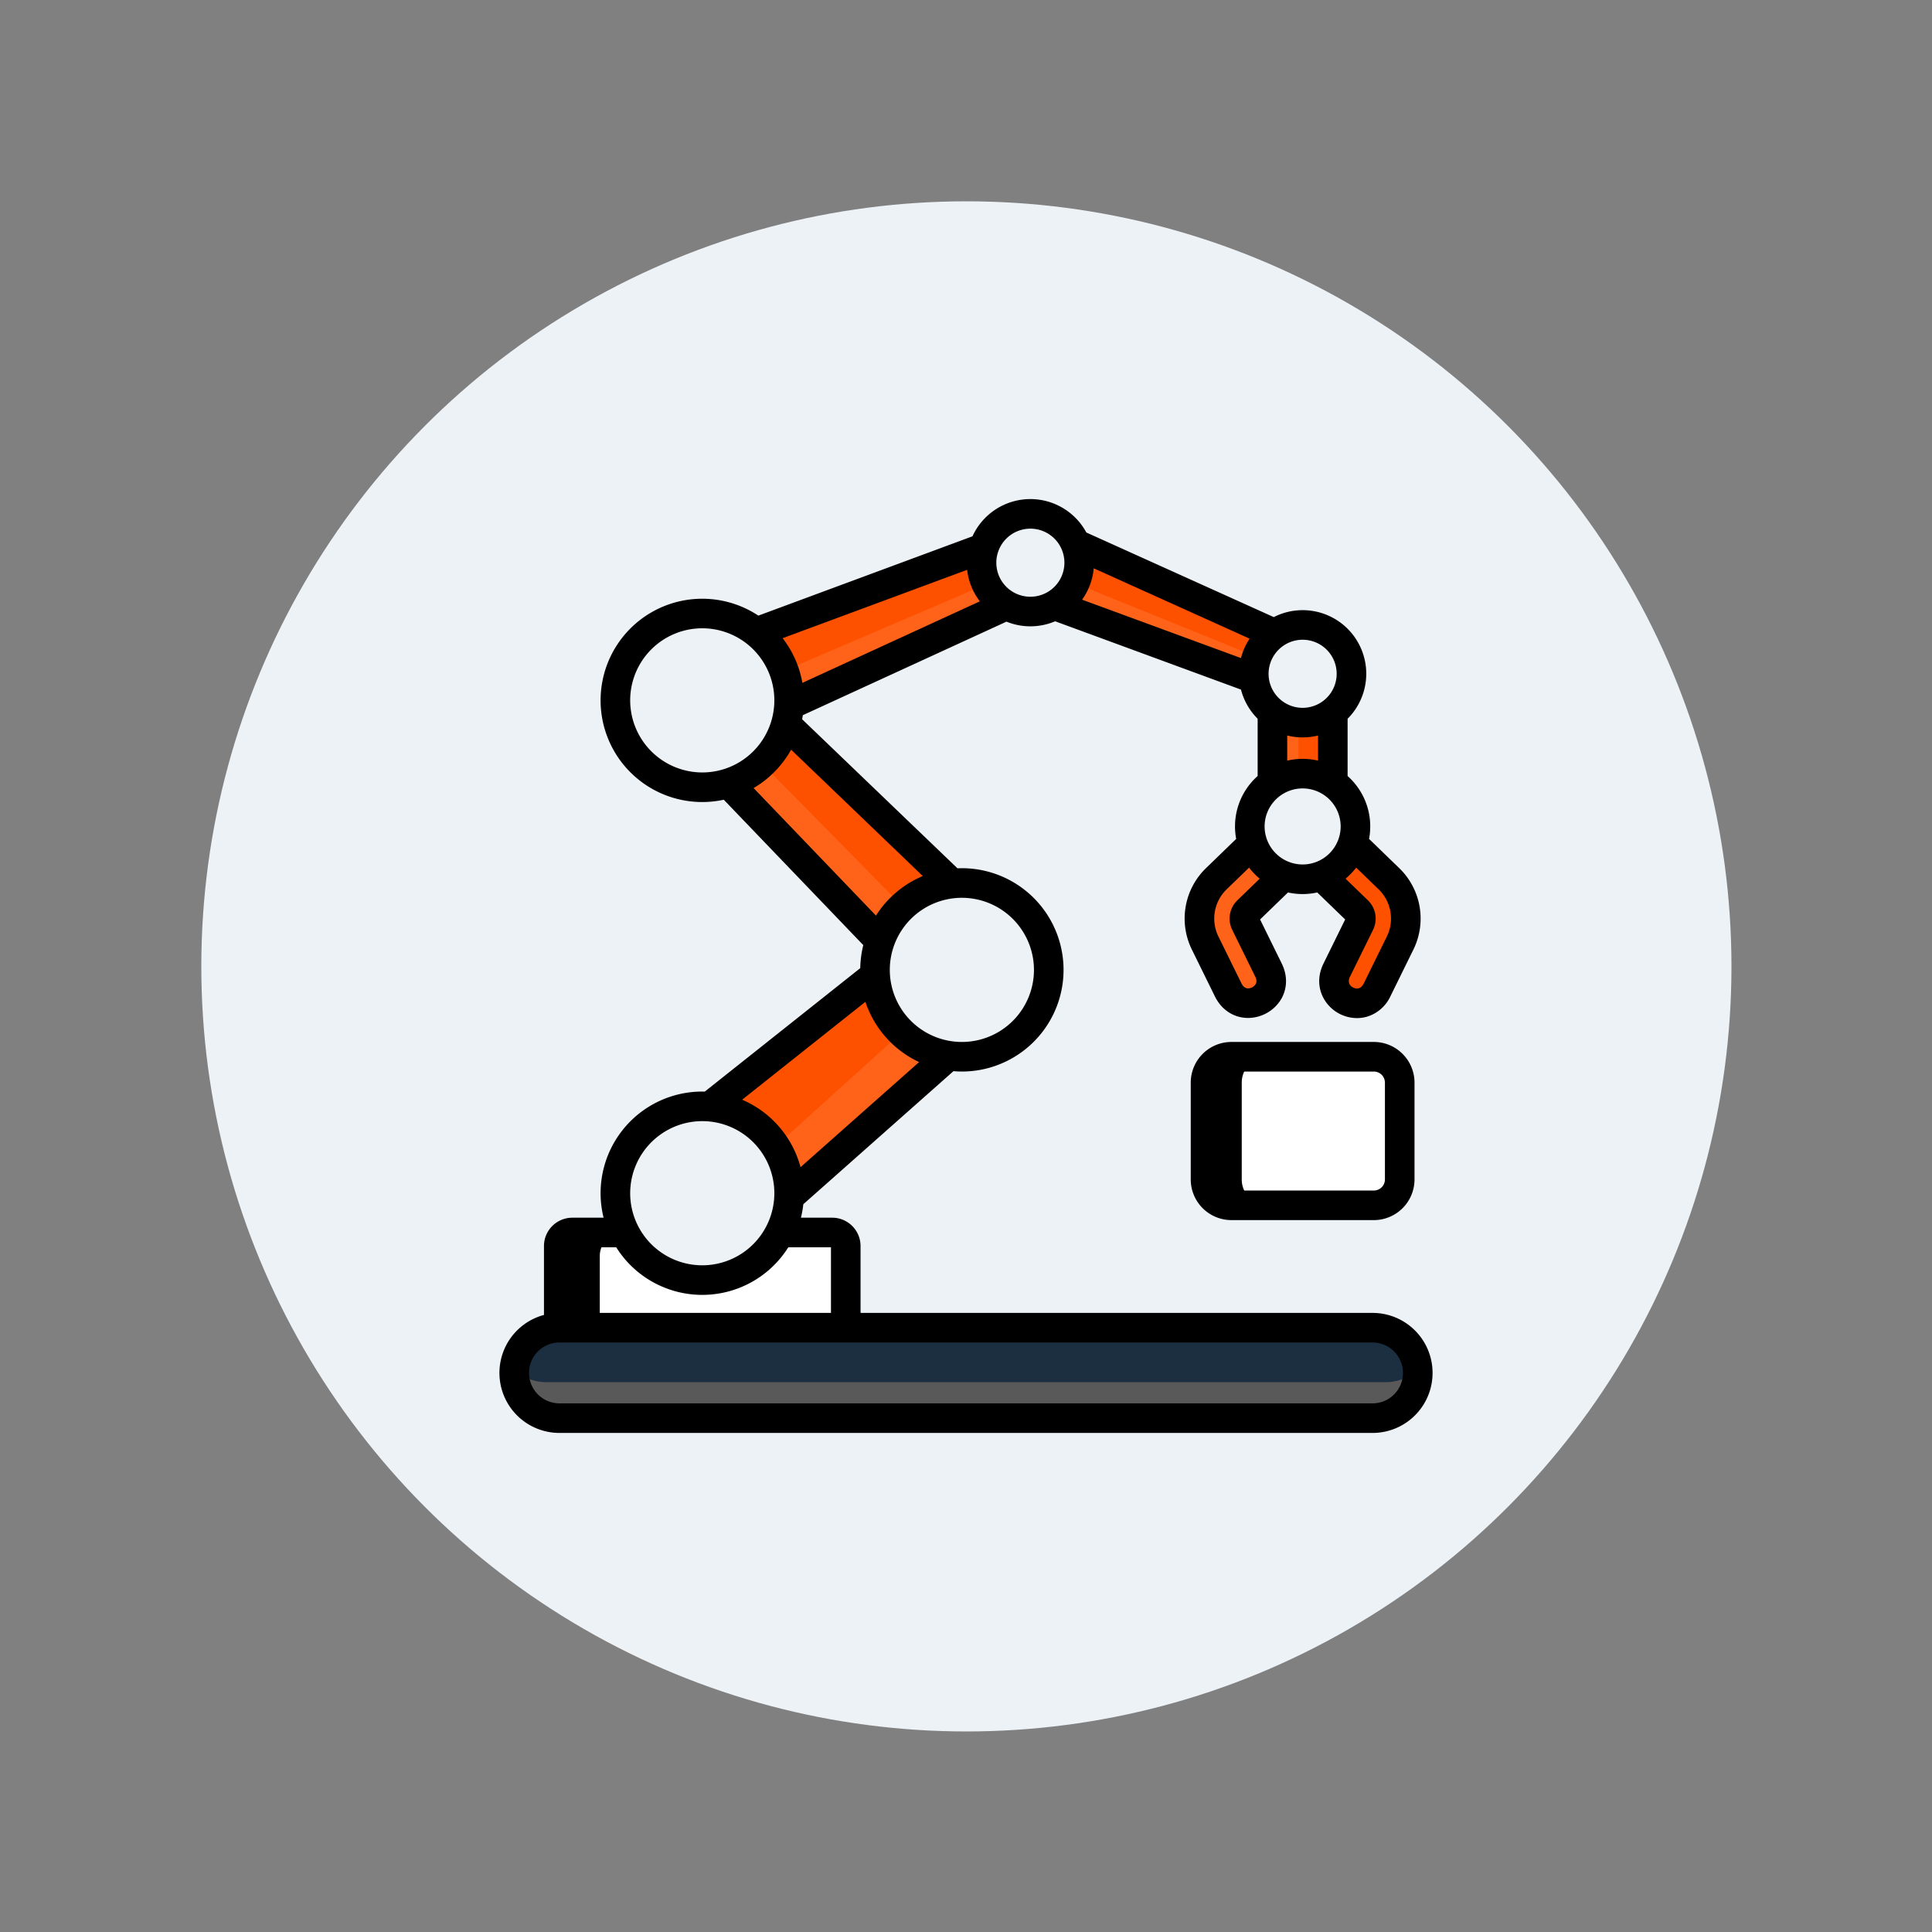 <svg id="SvgjsSvg1128" width="288" height="288" xmlns="http://www.w3.org/2000/svg" version="1.1" xmlns:xlink="http://www.w3.org/1999/xlink" xmlns:svgjs="http://svgjs.com/svgjs"><rect width="100%" height="100%" fill="#808080" stroke="none"/><circle id="SvgjsCircle1144" r="144" cx="144" cy="144" transform="matrix(0.792,0,0,0.792,30.01,30.01)" fill="#edf2f7"></circle><defs id="SvgjsDefs1129"></defs><g id="SvgjsG1130" transform="matrix(0.49,0,0,0.49,73.44,73.441)"><svg xmlns="http://www.w3.org/2000/svg" viewBox="0 0 512 512" width="288" height="288"><g data-name="Layer 1"><path fill="#1b2f41" d="M500.336,476.076a24.46,24.46,0,0,1-24.46,24.46H36.124a24.46,24.46,0,0,1,0-48.92H475.876A24.46,24.46,0,0,1,500.336,476.076Z" class="color365e7d svgShape"></path><path fill="#595959" d="M500.27,474.37c.039.564.066,1.132.066,1.706a24.46,24.46,0,0,1-24.46,24.46H36.124a24.46,24.46,0,0,1-24.46-24.46c0-.574.027-1.142.066-1.706a25.584,25.584,0,0,0,17.353,6.706H482.917A25.584,25.584,0,0,0,500.27,474.37Z" class="color2b4d66 svgShape"></path><path fill="#ffffff" d="M190.968,451.616H35.754V412.868A12.744,12.744,0,0,1,48.5,400.124H178.225a12.744,12.744,0,0,1,12.743,12.744Z" class="color6cf svgShape"></path><path fill="#000000" d="M57.933,412.868v38.748H35.754V412.868A12.744,12.744,0,0,1,48.5,400.124H70.676A12.744,12.744,0,0,0,57.933,412.868Z" class="color4da6ff svgShape"></path><path fill="#fd5100" d="M490.756,243.637l-12.4,25.212c-7.444,15.131-29.243,4.407-21.8-10.724l12.4-25.212a5.768,5.768,0,0,0-1.168-6.71L438.06,197.428,408.33,226.2a5.769,5.769,0,0,0-1.167,6.71l12.4,25.212c7.4,15.035-14.4,25.758-21.8,10.724l-12.4-25.212a29.994,29.994,0,0,1,6.07-34.891l44.8-43.367h-14.5v-52.7h32.651v52.7h-14.5l44.8,43.367A29.992,29.992,0,0,1,490.756,243.637ZM274.06,236,151.934,118.821l137.56-63.193,145.524,53.493,9.553-23.062L295.516,18.778,290.9,29.927l-3.383-8.168L103.728,89.841l9.813,23.692-14.219,14.22L218.377,251.83,90.712,353.2l43.052,51.307,149.81-132.77-20.644-24.6Z" class="colorfdbf00 svgShape"></path><path fill="#ff631a" d="M391.434,208.746l46.626-45.13v33.812L408.33,226.2a5.769,5.769,0,0,0-1.167,6.71l12.4,25.212c7.4,15.035-14.4,25.758-21.8,10.724l-12.4-25.212A29.994,29.994,0,0,1,391.434,208.746Zm30.3-43.367h14.105v-52.7H421.734ZM117.753,385.426l16.011,19.081,149.81-132.77L266.3,251.145Zm136.02-129.135L128.839,129.43l160.655-73.8,145.524,53.493,4.082-9.853L295.519,41.083l-1.328-3.207-3.2,1.371-3.384-1.371L286.186,41.3,114.457,114.826l-1.1-1.113-14.039,14.04L237.894,272.17Z" class="colorff9100 svgShape"></path><path fill="#ffffff" d="M476.873,385.426H399.832a13.99,13.99,0,0,1-13.99-13.99V319.068a13.989,13.989,0,0,1,13.99-13.99h77.041a13.989,13.989,0,0,1,13.99,13.99v52.368A13.99,13.99,0,0,1,476.873,385.426Z" class="color6cf svgShape"></path><path fill="#000000" d="M419.117,385.426H399.832a13.99,13.99,0,0,1-13.99-13.99V319.068a13.99,13.99,0,0,1,13.99-13.991h19.285a13.99,13.99,0,0,0-13.989,13.991v52.368A13.99,13.99,0,0,0,419.117,385.426Z" class="color4da6ff svgShape"></path><path fill="#edf2f7" d="M160.345,112.334a46.984,46.984,0,1,1-46.984-46.983A46.984,46.984,0,0,1,160.345,112.334ZM113.361,331.9a46.984,46.984,0,1,0,46.984,46.983A46.983,46.983,0,0,0,113.361,331.9ZM253.773,211.11a46.984,46.984,0,1,0,46.984,46.984A46.985,46.985,0,0,0,253.773,211.11ZM290.808,11.464A26.412,26.412,0,1,0,317.22,37.876,26.412,26.412,0,0,0,290.808,11.464ZM438.06,71.545a26.412,26.412,0,1,0,26.411,26.412A26.412,26.412,0,0,0,438.06,71.545Zm0,80.412a28.565,28.565,0,1,0,28.565,28.565A28.565,28.565,0,0,0,438.06,151.957Z" class="colorf5f5f5 svgShape"></path><path d="M475.876,443.616H198.968V407.437a15.329,15.329,0,0,0-15.312-15.312H166.723a54.648,54.648,0,0,0,1.294-7.285l81.2-71.966c1.5.124,3.019.2,4.554.2a54.984,54.984,0,0,0,0-109.968c-.8,0-1.587.027-2.376.061l-84.019-80.619c.137-.728.267-1.458.375-2.2L277.89,69.762a34.346,34.346,0,0,0,26.331-.2l100.5,36.944a34.417,34.417,0,0,0,9.01,15.765v30.979a36.446,36.446,0,0,0-11.606,34.009L385.87,203a37.97,37.97,0,0,0-7.685,44.17l12.4,25.212c3.413,6.938,9.494,11.192,16.683,11.67q.651.043,1.3.043a21.029,21.029,0,0,0,17.236-9.161c4.009-5.987,4.351-13.4.937-20.338l-11.69-23.765,15.1-14.613a36.339,36.339,0,0,0,15.817,0l15.1,14.614-11.69,23.764c-5.919,12.033.2,23.109,8.964,27.42a20.648,20.648,0,0,0,9.11,2.15,19.591,19.591,0,0,0,5.6-.812,20.57,20.57,0,0,0,12.487-10.972l12.4-25.212A37.971,37.971,0,0,0,490.249,203l-16.257-15.736a36.444,36.444,0,0,0-11.607-34.009V122.274A34.392,34.392,0,0,0,422.459,67.3L321.09,21.544A34.4,34.4,0,0,0,259.509,23.6l-115.816,42.9A54.975,54.975,0,1,0,125,166.068l75.449,78.63a54.893,54.893,0,0,0-1.634,12.452L114.7,323.937c-.447-.011-.891-.034-1.341-.034A54.967,54.967,0,0,0,60,392.125H43.066a15.329,15.329,0,0,0-15.312,15.312v37.279a32.459,32.459,0,0,0,8.37,63.82H475.876a32.46,32.46,0,1,0,0-64.92ZM292.756,258.094a38.984,38.984,0,1,1-38.983-38.984A39.028,39.028,0,0,1,292.756,258.094ZM156.816,78.706l99.8-36.971a34.223,34.223,0,0,0,6.873,17.035l-95.981,44.091A54.727,54.727,0,0,0,156.816,78.706Zm247.9,10.752L318.787,57.872A34.2,34.2,0,0,0,325.079,40.9l84.31,38.055A34.252,34.252,0,0,0,404.712,89.458Zm-4.728,146.987,12.4,25.212c1.293,2.628.413,3.941.124,4.373a4.932,4.932,0,0,1-4.179,2.055c-.518-.034-2.095-.139-3.388-2.767l-12.4-25.212A22.018,22.018,0,0,1,397,214.494l12.09-11.7a36.847,36.847,0,0,0,5.764,5.965l-12.086,11.7A13.749,13.749,0,0,0,399.984,236.445ZM417.5,180.522a20.565,20.565,0,1,1,20.565,20.565A20.588,20.588,0,0,1,417.5,180.522ZM479.122,214.5a22.017,22.017,0,0,1,4.456,25.611l-12.4,25.212c-1.785,3.627-4.383,3.023-5.773,2.339a4.312,4.312,0,0,1-2.162-2.215,4.737,4.737,0,0,1,.492-3.785l12.4-25.212a13.745,13.745,0,0,0-2.782-15.99l-12.086-11.7a36.882,36.882,0,0,0,5.764-5.964ZM438.06,143.957a36.5,36.5,0,0,0-8.326.968V131.344a34.324,34.324,0,0,0,16.651,0v13.581A36.5,36.5,0,0,0,438.06,143.957Zm0-64.412a18.412,18.412,0,1,1-18.412,18.412A18.433,18.433,0,0,1,438.06,79.545ZM290.808,19.464A18.412,18.412,0,1,1,272.4,37.876,18.433,18.433,0,0,1,290.808,19.464ZM74.377,112.334a38.984,38.984,0,1,1,38.984,38.984A39.028,39.028,0,0,1,74.377,112.334Zm66.748,47.431a55.367,55.367,0,0,0,20.293-20.757l71.216,68.334a55.3,55.3,0,0,0-25.321,21.4Zm60.462,115.612a55.253,55.253,0,0,0,29.056,32.581L166.508,364.8a55.222,55.222,0,0,0-31.586-36.487ZM113.361,339.9a38.984,38.984,0,1,1-38.984,38.983A39.028,39.028,0,0,1,113.361,339.9ZM66.829,408.125a54.924,54.924,0,0,0,93.064,0h23.075v35.491H43.754V408.125Zm409.047,84.411H36.124a16.46,16.46,0,1,1,0-32.92H475.876a16.46,16.46,0,0,1,0,32.92Zm.705-195.458H399.539a22.015,22.015,0,0,0-21.99,21.99v52.368a22.015,22.015,0,0,0,21.99,21.99h77.042a22.015,22.015,0,0,0,21.99-21.99V319.068A22.015,22.015,0,0,0,476.581,297.078Zm5.99,74.358a6,6,0,0,1-5.99,5.99H399.539a6,6,0,0,1-5.99-5.99V319.068a6,6,0,0,1,5.99-5.99h77.042a6,6,0,0,1,5.99,5.99Z"></path></g></svg></g></svg>